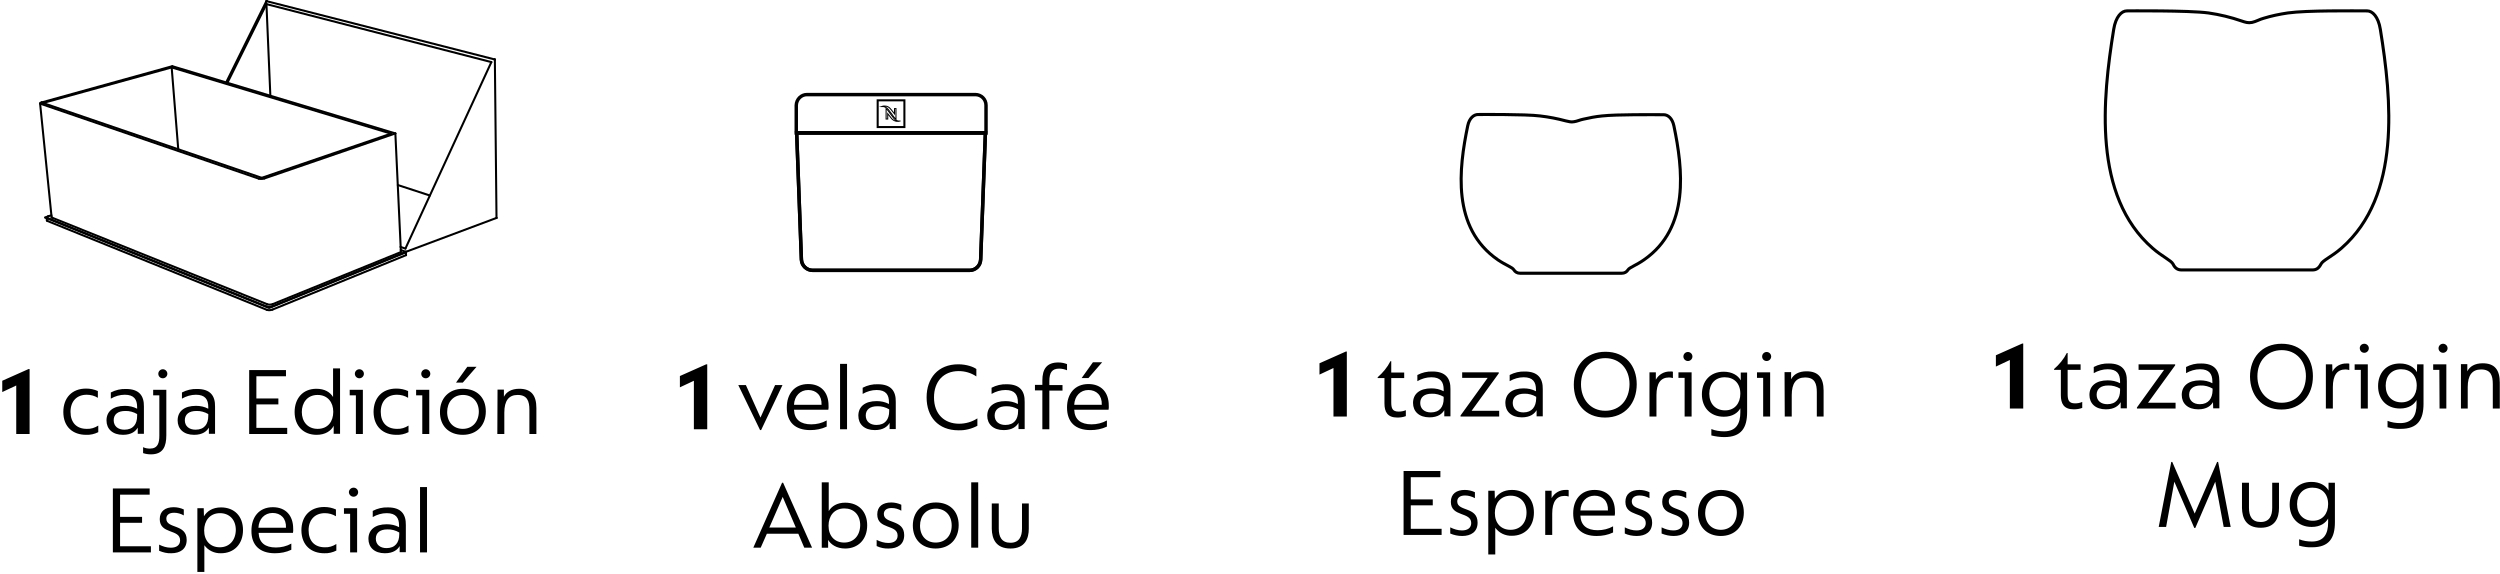 <?xml version="1.0" encoding="utf-8"?>
<!-- Generator: Adobe Illustrator 24.0.0, SVG Export Plug-In . SVG Version: 6.00 Build 0)  -->
<svg version="1.1" id="Layer_1" xmlns="http://www.w3.org/2000/svg" xmlns:xlink="http://www.w3.org/1999/xlink" x="0px" y="0px"
	 viewBox="0 0 1216 279" style="enable-background:new 0 0 1216 279;" xml:space="preserve">
<style type="text/css">
	.st0{fill-rule:evenodd;clip-rule:evenodd;}
	.st1{fill:none;stroke:#000000;stroke-width:1.68;stroke-miterlimit:10;}
	.st2{fill:none;stroke:#000000;stroke-miterlimit:10;}
	.st3{fill:none;stroke:#000000;stroke-width:0.5;stroke-miterlimit:10;}
	.st4{fill:none;stroke:#000000;stroke-linecap:round;stroke-linejoin:round;}
	.st5{fill:none;stroke:#000000;stroke-width:1.5;stroke-miterlimit:10;}
</style>
<g id="Layer_2_1_">
	<path id="_1_vela_Café_Absolu" class="st0" d="M337.5,208.8h6.5v-31.6h-0.5l-12.8,5.7v5.5l6.8-3.2V208.8L337.5,208.8z
		 M369.7,209.2h0.5l10.4-21.9H377l-7.1,15.8l-7.1-15.8h-3.7L369.7,209.2z M394.1,209.2c2.8,0,5.5-0.5,8-1.7v-3
		c-2.3,1.3-4.9,1.9-7.5,1.9c-5.2,0-8.2-2.3-8.4-7.1h16.7c0.1-0.7,0.2-1.4,0.1-2.1c0-6.3-3.6-10.4-9.9-10.4
		c-6.6,0-10.4,4.7-10.4,11.4C382.7,205.3,386.7,209.2,394.1,209.2L394.1,209.2z M386.2,196.9c0.2-4.3,3-7.2,6.9-7.2s6.7,2.6,6.5,7.2
		H386.2L386.2,196.9z M408.6,208.8h3.4V177h-3.4V208.8L408.6,208.8z M427,186.9c-2.6-0.1-5.1,0.5-7.4,1.7v3c2.1-1.2,4.4-1.9,6.8-1.9
		c4.5,0,6,2.3,6,6v0.8c-1.9-1-3.9-1.4-6-1.4c-5.7,0-8.9,2.7-8.9,7.1c0,4.1,2.9,7,8,7c4.2,0,6.2-1.8,7.2-3.5v3h3v-13.2
		C435.8,190.2,433.4,186.9,427,186.9z M426.3,206.7c-3.1,0-5.2-1.7-5.2-4.6s2.1-4.5,5.6-4.5c2-0.1,4.1,0.5,5.8,1.5v0.9
		C432.5,204,430.5,206.7,426.3,206.7L426.3,206.7z M466.2,209.3c3.2,0.1,6.4-0.7,9.2-2.2v-3.6c-2.6,1.7-5.7,2.6-8.9,2.6
		c-7.1,0-12.2-4.6-12.2-12.8c0-7.7,4.6-12.8,12-12.8c3.1,0,6.1,0.9,8.6,2.6v-3.6c-1.3-1-4.7-2.3-8.8-2.3c-9.8,0-15.4,6.7-15.4,16.1
		S456.3,209.3,466.2,209.3z M489.7,186.9c-2.6-0.1-5.1,0.5-7.4,1.7v3c2.1-1.2,4.4-1.9,6.8-1.9c4.5,0,6,2.3,6,6v0.8
		c-1.9-1-3.9-1.4-6-1.4c-5.7,0-8.9,2.7-8.9,7.1c0,4.1,2.9,7,8,7c4.2,0,6.2-1.8,7.2-3.5v3h3v-13.2
		C498.5,190.2,496.1,186.9,489.7,186.9L489.7,186.9z M489,206.7c-3.1,0-5.2-1.7-5.2-4.6s2.1-4.5,5.6-4.5c2-0.1,4.1,0.5,5.8,1.5v0.9
		C495.2,204,493.2,206.7,489,206.7z M507,208.8h3.4V190h6.4v-2.7h-6.4v-1.9c0-4.2,1.3-6.1,4.8-6.1c1.3,0,2.6,0.3,3.8,0.8v-3
		c-1.3-0.5-2.7-0.8-4.2-0.8c-5.6,0-7.8,3.1-7.8,8.8v2.1h-3.6v2.7h3.6V208.8L507,208.8z M526.1,183.9h3.3l6.7-7.7h-4.5L526.1,183.9z
		 M530.4,209.2c2.8,0,5.5-0.5,8-1.7v-3c-2.3,1.3-4.9,1.9-7.5,1.9c-5.2,0-8.2-2.3-8.4-7.1h16.7c0.1-0.7,0.2-1.4,0.1-2.1
		c0-6.3-3.6-10.4-9.9-10.4c-6.6,0-10.4,4.7-10.4,11.4C519,205.3,523,209.2,530.4,209.2L530.4,209.2z M522.5,196.9
		c0.2-4.3,3-7.2,6.9-7.2s6.7,2.6,6.5,7.2H522.5z M366.4,266.4h3.6l3-6.8h15.3l2.9,6.8h3.8l-14.1-31.6h-0.5L366.4,266.4z
		 M374.2,256.6l6.5-14.9l6.4,14.9H374.2z M411.1,266.8c6.3,0,10.7-4.4,10.7-11.3c0-6.7-4.2-11-10.7-11c-3.9,0-6.6,1.7-8,4.1v-14
		h-3.4v31.8h3.1v-3.8C404.1,264.8,406.9,266.8,411.1,266.8L411.1,266.8z M410.6,263.9c-4.6,0-7.6-3.2-7.6-8.2c0-4.7,2.7-8.4,7.7-8.4
		c4.5,0,7.7,3,7.7,8.2C418.3,260.6,415.2,263.9,410.6,263.9z M432.3,266.8c4.3,0,7.5-2,7.5-6.5c0-7.9-9.9-5.3-9.9-10.3
		c0-1.6,1.1-2.9,3.8-2.9c1.7,0,3.3,0.5,4.7,1.3v-2.9c-1.5-0.7-3.2-1.1-4.9-1.1c-4.1,0-6.8,1.9-6.8,5.8c0,7.5,9.9,4.7,9.9,10.3
		c0,2.4-1.8,3.6-4.5,3.6c-2,0-3.9-0.6-5.7-1.5v3C428.3,266.5,430.3,266.9,432.3,266.8L432.3,266.8z M455.1,266.8
		c6.7,0,11.2-4.5,11.2-11.4s-4.5-11-11.1-11c-7,0-11.2,4.8-11.2,11.2C444,262.3,448.3,266.8,455.1,266.8L455.1,266.8z M455.1,263.9
		c-4.5,0-7.6-3.2-7.6-8.2c0-4.7,2.9-8.3,7.7-8.3c4.4,0,7.7,3.1,7.7,8.2C462.9,260.7,459.7,263.9,455.1,263.9z M472.4,266.4h3.4
		v-31.8h-3.4V266.4L472.4,266.4z M491.5,266.8c7.2,0,8.9-5,8.9-9.6v-12.3h-3.3v12.2c0,3.8-1.3,6.9-5.6,6.9c-4.3,0-5.7-2.9-5.7-6.9
		v-12.2h-3.4v12.3C482.5,262,484.3,266.8,491.5,266.8L491.5,266.8z"/>
	<path id="_1_caja_Edición_Especial" class="st0" d="M7.9,211.1h6.5v-31.6h-0.5l-12.8,5.7v5.5l6.8-3.2
		C7.9,187.6,7.9,211.1,7.9,211.1z M41.9,211.5c2.1,0.1,4.1-0.4,5.9-1.3V207c-1.7,1.1-3.6,1.7-5.6,1.6c-5,0-7.9-3.1-7.9-8.3
		s3.1-8.3,7.9-8.3c1.9,0,3.8,0.5,5.4,1.5v-3.3c-1.8-0.8-3.7-1.2-5.7-1.2c-6.9,0-11.1,4.5-11.1,11.4
		C30.8,207.7,35.5,211.5,41.9,211.5L41.9,211.5z M61.3,189.2c-2.6-0.1-5.1,0.5-7.4,1.7v3c2.1-1.2,4.4-1.9,6.8-1.9c4.5,0,6,2.3,6,6
		v0.8c-1.9-1-3.9-1.4-6-1.4c-5.7,0-8.9,2.7-8.9,7.1c0,4.1,2.9,7,8,7c4.2,0,6.2-1.8,7.2-3.5v3h3v-13.2
		C70.1,192.5,67.7,189.2,61.3,189.2L61.3,189.2z M60.5,209c-3.1,0-5.2-1.7-5.2-4.6s2.1-4.5,5.6-4.5c2-0.1,4.1,0.5,5.8,1.5v0.9
		C66.7,206.3,64.8,209,60.5,209L60.5,209z M79.2,184c1.2,0,2.2-1,2.2-2.2s-1-2.2-2.2-2.2s-2.2,1-2.2,2.2S77.9,184,79.2,184
		C79.1,184,79.1,184,79.2,184z M73.4,221c5.9,0,7.5-3.8,7.5-9.3v-22.1h-6.4v2.7h3v19.6c0,3.5-0.7,6.3-4.6,6.3
		c-1.1,0-2.3-0.2-3.3-0.7v2.9C70.8,220.8,72.1,221,73.4,221L73.4,221z M95.9,189.2c-2.6-0.1-5.1,0.5-7.4,1.7v3
		c2.1-1.2,4.4-1.9,6.8-1.9c4.5,0,6,2.3,6,6v0.8c-1.9-1-3.9-1.4-6-1.4c-5.7,0-8.9,2.7-8.9,7.1c0,4.1,2.9,7,8,7c4.2,0,6.2-1.8,7.2-3.5
		v3h3v-13.2C104.7,192.5,102.3,189.2,95.9,189.2L95.9,189.2z M95.1,209c-3.1,0-5.2-1.7-5.2-4.6s2.1-4.5,5.6-4.5
		c2-0.1,4.1,0.5,5.8,1.5v0.9C101.3,206.3,99.4,209,95.1,209L95.1,209z M121.2,211.1h18.5v-3h-15v-11.4h10.7v-2.9h-10.7V183h14.4v-3
		h-17.9L121.2,211.1L121.2,211.1z M154,211.5c4.3,0,7.1-2,8.3-4.4v3.9h3.1v-31.8H162v13.9c-1.4-2.3-4-4-8.1-4
		c-6.8,0-10.6,4.9-10.6,11.3C143.3,207.3,147.7,211.5,154,211.5L154,211.5z M154.5,208.6c-4.9,0-7.7-3.6-7.7-8.2
		c0-4.3,2.5-8.3,7.7-8.3c4.9,0,7.6,3.6,7.6,8.2S159.6,208.6,154.5,208.6L154.5,208.6z M174.8,184c1.2,0,2.2-1,2.2-2.2
		s-1-2.2-2.2-2.2s-2.2,1-2.2,2.2S173.6,184,174.8,184L174.8,184z M173.1,211.1h3.4v-21.5h-6.4v2.7h3V211.1L173.1,211.1z
		 M192.8,211.5c2.1,0.1,4.1-0.4,5.9-1.3V207c-1.7,1.1-3.6,1.7-5.6,1.6c-5,0-7.9-3.1-7.9-8.3s3.1-8.3,7.9-8.3c1.9,0,3.8,0.5,5.4,1.5
		v-3.3c-1.8-0.8-3.7-1.2-5.7-1.2c-6.9,0-11.1,4.5-11.1,11.4C181.8,207.7,186.5,211.5,192.8,211.5L192.8,211.5z M207.1,184
		c1.2,0,2.2-1,2.2-2.2s-1-2.2-2.2-2.2s-2.2,1-2.2,2.2S205.8,184,207.1,184L207.1,184z M205.4,211.1h3.4v-21.5h-6.4v2.7h3V211.1
		L205.4,211.1z M221.8,186.1h3.3l6.7-7.7h-4.5L221.8,186.1z M225.1,211.5c6.7,0,11.2-4.5,11.2-11.4s-4.5-11-11.1-11
		c-7,0-11.2,4.8-11.2,11.2C213.9,207,218.2,211.5,225.1,211.5L225.1,211.5z M225.1,208.6c-4.5,0-7.6-3.2-7.6-8.2
		c0-4.7,2.9-8.3,7.7-8.3c4.4,0,7.7,3.1,7.7,8.2C232.8,205.4,229.6,208.6,225.1,208.6L225.1,208.6z M241.9,211.1h3.4v-10.4
		c0-5.7,2.1-8.6,6.5-8.6c4.7,0,5.7,3.1,5.7,7.2v11.8h3.4v-12.6c0-6.2-2.5-9.4-8.3-9.4c-3.8,0-6.3,1.5-7.5,3.9v-3.5H242L241.9,211.1
		L241.9,211.1z M54.9,268.7h18.5v-3h-15v-11.4h10.7v-2.9H58.4v-10.8h14.4v-3H54.9V268.7L54.9,268.7z M83.3,269.1
		c4.3,0,7.5-2,7.5-6.5c0-7.9-9.9-5.3-9.9-10.3c0-1.6,1.1-2.9,3.8-2.9c1.7,0,3.3,0.5,4.7,1.3v-2.9c-1.5-0.7-3.2-1.1-4.9-1.1
		c-4.1,0-6.8,1.9-6.8,5.8c0,7.5,9.9,4.7,9.9,10.3c0,2.4-1.8,3.6-4.5,3.6c-2,0-3.9-0.6-5.7-1.5v3C79.3,268.7,81.3,269.2,83.3,269.1z
		 M96,278.2h3.4v-13c1.9,2.6,4.9,4,8.1,3.9c6.3,0,10.7-4.4,10.7-11.3c0-6.7-4.2-11-10.7-11c-4.2,0-6.8,1.9-8.3,4.3l-0.1-3.9H96
		V278.2z M106.9,266.2c-4.6,0-7.6-3.2-7.6-8.2c0-4.6,2.7-8.4,7.7-8.4c4.5,0,7.7,3.1,7.7,8.2C114.6,262.9,111.5,266.2,106.9,266.2
		L106.9,266.2z M133.7,269.1c2.8,0,5.5-0.5,8-1.7v-3c-2.3,1.3-4.9,1.9-7.5,1.9c-5.2,0-8.2-2.3-8.4-7.1h16.7c0.1-0.7,0.2-1.4,0.1-2.1
		c0-6.3-3.6-10.4-9.9-10.4c-6.6,0-10.4,4.7-10.4,11.4C122.2,265.1,126.3,269.1,133.7,269.1L133.7,269.1z M125.7,256.7
		c0.2-4.3,3-7.2,6.9-7.2s6.7,2.6,6.5,7.2H125.7z M157.7,269.1c2.1,0.1,4.1-0.4,5.9-1.3v-3.2c-1.7,1.1-3.6,1.7-5.6,1.6
		c-5,0-7.9-3.1-7.9-8.3c0-5.1,3.1-8.3,7.9-8.3c1.9,0,3.8,0.5,5.4,1.5v-3.3c-1.8-0.8-3.7-1.2-5.7-1.2c-6.9,0-11.1,4.5-11.1,11.4
		C146.7,265.3,151.4,269.1,157.7,269.1z M172,241.6c1.2,0,2.2-1,2.2-2.2s-1-2.2-2.2-2.2s-2.2,0.9-2.3,2.1c0,1.2,0.9,2.2,2.1,2.3
		C171.9,241.6,171.9,241.6,172,241.6L172,241.6z M170.3,268.7h3.4v-21.5h-6.4v2.7h3V268.7L170.3,268.7z M188.7,246.8
		c-2.6-0.1-5.1,0.5-7.4,1.7v3c2.1-1.2,4.4-1.9,6.8-1.9c4.5,0,6,2.3,6,6v0.8c-1.9-1-3.9-1.4-6-1.4c-5.7,0-8.9,2.7-8.9,7.1
		c0,4.1,2.9,7,8,7c4.2,0,6.2-1.8,7.2-3.5v3h3v-13.2C197.5,250.1,195.1,246.8,188.7,246.8L188.7,246.8z M188,266.6
		c-3.1,0-5.2-1.7-5.2-4.6s2.1-4.5,5.6-4.5c2-0.1,4.1,0.5,5.8,1.5v0.9C194.2,263.9,192.2,266.6,188,266.6L188,266.6z M204.3,268.7
		h3.4v-31.8h-3.4V268.7L204.3,268.7z"/>
	<path id="_1_taza_Origin_Espresso" class="st0" d="M648.6,202.6h6.5V171h-0.5l-12.8,5.7v5.5l6.8-3.2V202.6L648.6,202.6z
		 M679.7,203.1c1.4,0,2.8-0.2,4.1-0.7v-2.9c-1.1,0.5-2.3,0.7-3.5,0.7c-3.1,0-3.6-1.7-3.6-4.6v-11.7h6.3v-2.7h-6.3v-5.5h-0.4
		c-1.5,3-3.7,5.6-6.2,7.8v0.4h3.3v12.3C673.4,200.3,674.8,203.1,679.7,203.1L679.7,203.1z M696.8,180.7c-2.6-0.1-5.1,0.5-7.4,1.7v3
		c2.1-1.2,4.4-1.9,6.8-1.9c4.5,0,6,2.3,6,6v0.8c-1.9-1-3.9-1.4-6-1.4c-5.7,0-8.9,2.7-8.9,7.1c0,4.1,2.9,7,8,7c4.2,0,6.2-1.8,7.2-3.5
		v3h3v-13.2C705.6,184.1,703.2,180.7,696.8,180.7L696.8,180.7z M696,200.6c-3.1,0-5.2-1.7-5.2-4.6s2.1-4.5,5.6-4.5
		c2-0.1,4.1,0.5,5.8,1.5v0.9C702.2,197.8,700.3,200.6,696,200.6L696,200.6z M710.4,202.6h18.8v-2.8h-13.4l13.2-18.2v-0.5h-17.8v2.7
		h12.4l-13.2,18.3V202.6L710.4,202.6z M741.7,180.7c-2.6-0.1-5.1,0.5-7.4,1.7v3c2.1-1.2,4.4-1.9,6.8-1.9c4.5,0,6,2.3,6,6v0.8
		c-1.9-1-3.9-1.4-6-1.4c-5.7,0-8.9,2.7-8.9,7.1c0,4.1,2.9,7,8,7c4.2,0,6.2-1.8,7.2-3.5v3h3v-13.2
		C750.5,184.1,748.1,180.7,741.7,180.7L741.7,180.7z M741,200.6c-3.1,0-5.2-1.7-5.2-4.6s2.1-4.5,5.6-4.5c2-0.1,4.1,0.5,5.8,1.5v0.9
		C747.1,197.8,745.2,200.6,741,200.6L741,200.6z M780.7,203.1c9.9,0,15.4-7.2,15.4-16.2c0-8.9-5.4-15.8-15.2-15.8s-15.4,7-15.4,16
		C765.5,196,770.9,203.1,780.7,203.1L780.7,203.1z M780.8,199.8c-7.2,0-11.8-5.6-11.8-12.9c0-7.4,4.8-12.7,11.8-12.7
		c7.1,0,11.8,5.3,11.8,12.7C792.5,194.4,788,199.8,780.8,199.8L780.8,199.8z M802.3,202.6h3.4v-10.4c0-5.8,2.1-8.6,6.1-8.6
		c0.6,0,1.3,0.1,1.9,0.3v-3.1c-0.4-0.1-0.9-0.2-1.3-0.1c-2.9-0.1-5.6,1.4-7,4v-3.6h-3.1L802.3,202.6L802.3,202.6z M821,175.6
		c1.2,0,2.2-1,2.2-2.2s-1-2.2-2.2-2.2s-2.2,1-2.2,2.2S819.8,175.6,821,175.6L821,175.6z M819.4,202.6h3.4v-21.5h-6.4v2.7h3V202.6
		L819.4,202.6z M838.7,212.6c8.3,0,11.1-4.5,11.1-12.2v-19.2h-3.1v3.8c-1.3-2.4-4.2-4.2-8.3-4.2c-6.7,0-10.6,4.7-10.6,11
		s4,10.9,10.7,10.9c4.2,0,6.8-1.9,8-4.1v1.9c0,5.5-2,9.3-7.9,9.3c-2.1,0-4.2-0.3-6.2-1.1v3.1C834.5,212.3,836.6,212.6,838.7,212.6
		L838.7,212.6z M839.1,199.6c-4.7,0-7.7-3.2-7.7-8.1c0-4.8,2.9-8,7.5-8c4.5,0,7.6,2.9,7.6,8C846.5,196.1,843.8,199.6,839.1,199.6
		L839.1,199.6z M859.3,175.6c1.2,0,2.2-1,2.2-2.2s-1-2.2-2.2-2.2s-2.2,1-2.2,2.2S858,175.6,859.3,175.6L859.3,175.6L859.3,175.6z
		 M857.6,202.6h3.4v-21.5h-6.4v2.7h3V202.6L857.6,202.6z M868.1,202.6h3.4v-10.4c0-5.7,2.1-8.6,6.5-8.6c4.8,0,5.7,3.1,5.7,7.2v11.8
		h3.3V190c0-6.2-2.5-9.4-8.3-9.4c-3.8,0-6.3,1.5-7.5,3.9V181H868L868.1,202.6L868.1,202.6z M682.7,260.2h18.5v-3h-15v-11.4h10.7
		v-2.9h-10.7v-10.8h14.4v-3h-17.9V260.2L682.7,260.2z M711.2,260.7c4.3,0,7.5-2,7.5-6.5c0-7.9-9.9-5.3-9.9-10.3
		c0-1.6,1.1-2.9,3.8-2.9c1.7,0,3.3,0.5,4.8,1.3v-2.9c-1.5-0.7-3.2-1.1-4.9-1.1c-4.1,0-6.8,1.9-6.8,5.8c0,7.5,9.9,4.7,9.9,10.3
		c0,2.4-1.8,3.6-4.5,3.6c-2,0-3.9-0.6-5.7-1.5v3C707.2,260.3,709.2,260.7,711.2,260.7L711.2,260.7z M723.9,269.7h3.4v-13
		c1.9,2.6,4.9,4,8.1,3.9c6.3,0,10.7-4.4,10.7-11.3c0-6.7-4.2-11-10.7-11c-4.2,0-6.8,1.9-8.3,4.3l-0.1-3.9h-3.1L723.9,269.7
		L723.9,269.7z M734.7,257.7c-4.6,0-7.6-3.2-7.6-8.2c0-4.6,2.7-8.4,7.7-8.4c4.5,0,7.7,3.1,7.7,8.2S739.4,257.7,734.7,257.7
		L734.7,257.7z M751.6,260.2h3.4v-10.4c0-5.8,2.1-8.6,6.1-8.6c0.6,0,1.3,0.1,1.9,0.3v-3.1c-0.4-0.1-0.9-0.2-1.3-0.1
		c-2.9-0.1-5.6,1.4-7,4v-3.6h-3.1L751.6,260.2L751.6,260.2z M776.6,260.7c2.8,0,5.5-0.5,8-1.7v-3c-2.3,1.3-4.9,1.9-7.5,1.9
		c-5.2,0-8.2-2.3-8.4-7.1h16.7c0.1-0.7,0.2-1.4,0.1-2.1c0-6.3-3.6-10.4-9.9-10.4c-6.6,0-10.4,4.7-10.4,11.4
		C765.2,256.7,769.2,260.7,776.6,260.7L776.6,260.7z M768.7,248.3c0.2-4.3,3-7.2,6.9-7.2s6.7,2.6,6.5,7.2H768.7L768.7,248.3z
		 M796.1,260.7c4.3,0,7.5-2,7.5-6.5c0-7.9-9.9-5.3-9.9-10.3c0-1.6,1.1-2.9,3.8-2.9c1.7,0,3.3,0.5,4.8,1.3v-2.9
		c-1.5-0.7-3.2-1.1-4.9-1.1c-4.1,0-6.8,1.9-6.8,5.8c0,7.5,9.9,4.7,9.9,10.3c0,2.4-1.8,3.6-4.5,3.6c-2,0-3.9-0.6-5.7-1.5v3
		C792,260.3,794,260.7,796.1,260.7L796.1,260.7z M814.1,260.7c4.3,0,7.5-2,7.5-6.5c0-7.9-9.9-5.3-9.9-10.3c0-1.6,1.1-2.9,3.8-2.9
		c1.7,0,3.3,0.5,4.7,1.3v-2.9c-1.5-0.7-3.2-1.1-4.9-1.1c-4.1,0-6.8,1.9-6.8,5.8c0,7.5,9.9,4.7,9.9,10.3c0,2.4-1.8,3.6-4.5,3.6
		c-2,0-3.9-0.6-5.7-1.5v3C810.1,260.3,812.1,260.7,814.1,260.7L814.1,260.7z M837,260.7c6.7,0,11.2-4.5,11.2-11.4s-4.5-11-11.1-11
		c-7,0-11.2,4.8-11.2,11.2C825.8,256.1,830.2,260.7,837,260.7L837,260.7z M837,257.7c-4.5,0-7.6-3.2-7.6-8.2c0-4.7,2.9-8.3,7.7-8.3
		c4.4,0,7.7,3.1,7.7,8.2C844.7,254.5,841.5,257.7,837,257.7L837,257.7z"/>
	<path id="_1_taza_Origin_Mug" class="st0" d="M977.6,198.7h6.5v-31.6h-0.5l-12.8,5.7v5.5l6.8-3.2V198.7L977.6,198.7z M1008.7,199.1
		c1.4,0,2.8-0.2,4.1-0.7v-2.9c-1.1,0.5-2.3,0.7-3.5,0.7c-3.1,0-3.6-1.7-3.6-4.6v-11.7h6.3v-2.7h-6.3v-5.5h-0.4
		c-1.5,3-3.7,5.6-6.2,7.8v0.4h3.3v12.3C1002.4,196.3,1003.8,199.1,1008.7,199.1L1008.7,199.1z M1025.8,176.8
		c-2.6-0.1-5.1,0.5-7.4,1.7v3c2.1-1.2,4.4-1.9,6.8-1.9c4.5,0,6,2.3,6,6v0.8c-1.9-1-3.9-1.4-6-1.4c-5.7,0-8.9,2.7-8.9,7.1
		c0,4.1,2.9,7,8,7c4.2,0,6.2-1.8,7.2-3.5v3h3v-13.2C1034.6,180.1,1032.2,176.8,1025.8,176.8z M1025,196.6c-3.1,0-5.2-1.7-5.2-4.6
		s2.1-4.5,5.6-4.5c2-0.1,4.1,0.5,5.8,1.5v0.9C1031.2,193.8,1029.3,196.6,1025,196.6L1025,196.6z M1039.4,198.7h18.8v-2.8h-13.4
		l13.2-18.2v-0.5h-17.8v2.7h12.4l-13.2,18.3V198.7z M1070.7,176.8c-2.6-0.1-5.1,0.5-7.4,1.7v3c2.1-1.2,4.4-1.9,6.8-1.9
		c4.5,0,6,2.3,6,6v0.8c-1.8-1-3.9-1.4-6-1.4c-5.7,0-8.9,2.7-8.9,7.1c0,4.1,2.9,7,8,7c4.2,0,6.2-1.8,7.2-3.5l0.1,3h3v-13.2
		C1079.5,180.1,1077.1,176.8,1070.7,176.8L1070.7,176.8z M1070,196.6c-3.1,0-5.2-1.7-5.2-4.6s2.1-4.5,5.6-4.5c2-0.1,4.1,0.5,5.8,1.5
		v0.9C1076.1,193.8,1074.2,196.6,1070,196.6L1070,196.6z M1109.7,199.2c9.9,0,15.3-7.2,15.3-16.2c0-8.9-5.4-15.8-15.2-15.8
		c-9.8,0-15.4,7-15.4,16C1094.5,192.1,1099.9,199.2,1109.7,199.2L1109.7,199.2z M1109.8,195.9c-7.2,0-11.8-5.6-11.8-12.9
		c0-7.4,4.8-12.7,11.8-12.7c7.1,0,11.8,5.3,11.8,12.7C1121.5,190.5,1117,195.9,1109.8,195.9L1109.8,195.9z M1131.3,198.7h3.4v-10.4
		c0-5.8,2.1-8.6,6.1-8.6c0.6,0,1.3,0.1,1.9,0.3v-3.1c-0.4-0.1-0.9-0.2-1.3-0.1c-2.9-0.1-5.6,1.4-6.9,4l-0.1-3.6h-3.1V198.7
		L1131.3,198.7z M1150,171.6c1.2,0,2.2-1,2.2-2.2s-1-2.2-2.2-2.2s-2.2,0.9-2.2,2.1C1147.8,170.6,1148.7,171.6,1150,171.6L1150,171.6
		L1150,171.6z M1148.3,198.7h3.4v-21.5h-6.4v2.7h3V198.7L1148.3,198.7z M1167.7,208.6c8.3,0,11.1-4.5,11.1-12.2v-19.2h-3.1l-0.1,3.8
		c-1.3-2.4-4.2-4.2-8.3-4.2c-6.7,0-10.6,4.7-10.6,11s4,10.9,10.7,10.9c4.2,0,6.8-1.9,8-4.1v1.9c0,5.5-2,9.3-7.9,9.3
		c-2.1,0-4.2-0.3-6.2-1.1v3.1C1163.5,208.4,1165.6,208.7,1167.7,208.6L1167.7,208.6z M1168.1,195.7c-4.7,0-7.7-3.2-7.7-8.1
		c0-4.8,2.9-8,7.5-8c4.5,0,7.6,2.9,7.6,8C1175.5,192.2,1172.8,195.7,1168.1,195.7L1168.1,195.7z M1188.3,171.6c1.2,0,2.2-1,2.2-2.2
		s-1-2.2-2.2-2.2s-2.2,1-2.2,2.2S1187.1,171.6,1188.3,171.6L1188.3,171.6L1188.3,171.6z M1186.6,198.7h3.3v-21.5h-6.4v2.7h3
		L1186.6,198.7L1186.6,198.7z M1197,198.7h3.3v-10.4c0-5.7,2.1-8.6,6.5-8.6c4.8,0,5.7,3.1,5.7,7.2v11.8h3.4v-12.6
		c0-6.2-2.5-9.4-8.3-9.4c-3.8,0-6.3,1.5-7.5,3.9v-3.5h-3.1V198.7L1197,198.7z M1067.3,256.8h0.5l9.7-22.5l4.1,22h3.4l-6.1-31.6h-0.5
		l-10.9,25.1l-10.9-25.1h-0.5l-6.1,31.6h3.6l4-22L1067.3,256.8z M1099.6,256.7c7.2,0,8.9-5,8.9-9.6v-12.3h-3.3V247
		c0,3.8-1.3,6.9-5.6,6.9c-4.3,0-5.7-2.9-5.7-6.9v-12.2h-3.4v12.3C1090.6,251.9,1092.4,256.7,1099.6,256.7L1099.6,256.7z
		 M1124.6,266.2c8.3,0,11.1-4.5,11.1-12.2v-19.2h-3.1v3.8c-1.3-2.4-4.2-4.2-8.3-4.2c-6.7,0-10.6,4.7-10.6,11s4,10.9,10.7,10.9
		c4.2,0,6.8-1.9,8-4.1v1.9c0,5.5-2,9.3-7.9,9.3c-2.1,0-4.2-0.3-6.2-1.1v3.1C1120.4,266,1122.5,266.3,1124.6,266.2L1124.6,266.2z
		 M1125,253.3c-4.7,0-7.7-3.2-7.7-8.1c0-4.8,2.9-8,7.5-8c4.5,0,7.6,2.9,7.6,8C1132.4,249.8,1129.7,253.3,1125,253.3L1125,253.3z"/>
	<g id="Make2D::visible::lines">
		<path class="st1" d="M471.6,131.5h-76.3c-2.9,0-5.4-2.3-5.5-5.3l-2.3-61.6h91.8l-2.3,61.6C476.9,129.2,474.5,131.5,471.6,131.5z"
			/>
		<path class="st1" d="M471.6,131.5h-76.3c-2.9,0-5.4-2.3-5.5-5.3l-2.3-61.6h91.8l-2.3,61.6C476.9,129.2,474.5,131.5,471.6,131.5z"
			/>
		<path class="st1" d="M392.5,46h81.9c2.9,0,5.2,2.3,5.2,5.2l0,0v13.5l0,0h-92.3l0,0V51.2C387.4,48.3,389.7,46,392.5,46L392.5,46z"
			/>
		<g id="MONOGRAM_BLACK">
			<path class="st2" d="M426.9,61.8h13v-13h-13V61.8z"/>
		</g>
	</g>
	<path class="st3" d="M438,58.8L438,58.8c-1.4,0.5-2.9,0.2-3.9-0.7c-0.3-0.3-0.6-0.6-0.8-0.9c-0.4-0.5-1-1.3-1.5-1.9v2.6H431v-5.1
		c0.8,0.6,1.6,1.9,2.2,2.7c0,0,1.2,1.6,1.6,2.1s0.9,0.9,1.5,1.1C436.8,58.9,437.4,59,438,58.8z"/>
	<path class="st3" d="M428.9,51.8c1.4-0.5,2.9-0.2,3.9,0.8c0.1,0.1,0.6,0.7,0.8,0.9c0.4,0.5,1,1.3,1.5,1.9v-2.6h0.7V58
		c-0.8-0.6-1.6-1.9-2.2-2.7c0,0-1.2-1.6-1.6-2.1s-0.9-0.9-1.5-1.1C430,51.8,429.4,51.8,428.9,51.8L428.9,51.8z"/>
	<g id="Make2D::visible::lines_1_">
		<line class="st4" x1="20.9" y1="50.1" x2="83.5" y2="32.8"/>
		<line class="st4" x1="83.5" y1="32.8" x2="86.7" y2="72.6"/>
		<line class="st4" x1="83.5" y1="32.8" x2="190.2" y2="65"/>
		<line class="st4" x1="190.2" y1="65" x2="127.3" y2="86.5"/>
		<line class="st4" x1="127.3" y1="86.5" x2="20.9" y2="50.1"/>
		<line class="st4" x1="83.8" y1="32.2" x2="192.3" y2="64.9"/>
		<line class="st4" x1="192.3" y1="64.9" x2="195" y2="122.6"/>
		<line class="st4" x1="125.9" y1="86.9" x2="19.8" y2="50.5"/>
		<line class="st4" x1="130" y1="148" x2="25.4" y2="105.9"/>
		<line class="st4" x1="20.3" y1="49.8" x2="83.8" y2="32.2"/>
		<line class="st4" x1="195" y1="122.6" x2="132.7" y2="147.9"/>
		<line class="st4" x1="192.3" y1="64.9" x2="128.6" y2="86.8"/>
		<path class="st4" d="M25.4,105.9c-0.1-0.1-0.3-0.1-0.3-0.3"/>
		<path class="st4" d="M19.8,50.5c-0.3-0.1-0.4-0.3-0.1-0.5c0.2-0.1,0.4-0.2,0.6-0.3"/>
		<path class="st4" d="M128.6,86.8c-0.9,0.3-1.8,0.3-2.7,0.1"/>
		<path class="st4" d="M132.7,147.9c-0.9,0.3-1.8,0.4-2.7,0.1"/>
		<line class="st4" x1="194.9" y1="121.6" x2="197.4" y2="122.5"/>
		<line class="st4" x1="197.4" y1="122.5" x2="197.5" y2="124.1"/>
		<line class="st4" x1="129.7" y1="149.1" x2="23" y2="106"/>
		<line class="st4" x1="129.8" y1="150.7" x2="23.1" y2="107.5"/>
		<line class="st4" x1="23.5" y1="105.2" x2="25" y2="104.7"/>
		<line class="st4" x1="197.5" y1="124.1" x2="132.5" y2="150.6"/>
		<line class="st4" x1="197.4" y1="122.5" x2="132.4" y2="149"/>
		<path class="st4" d="M23.1,107.5c-0.1-0.1-0.3-0.1-0.3-0.3"/>
		<path class="st4" d="M23,106c-0.7-0.3,0-0.7,0.5-0.9"/>
		<path class="st4" d="M132.4,149c-0.9,0.3-1.8,0.4-2.7,0.1"/>
		<path class="st4" d="M132.5,150.6c-0.9,0.3-1.8,0.4-2.7,0.1"/>
		<line class="st4" x1="197.2" y1="120.9" x2="194.8" y2="120.1"/>
		<line class="st4" x1="193.5" y1="90" x2="209.1" y2="95.1"/>
		<line class="st4" x1="129.6" y1="2" x2="131.5" y2="46.6"/>
		<path class="st4" d="M197.5,122.4L197.5,122.4L197.5,122.4L197.5,122.4L197.5,122.4L197.5,122.4"/>
		<path class="st4" d="M241.5,106L241.5,106"/>
		<path class="st4" d="M240.7,29L240.7,29"/>
		<path class="st4" d="M240.6,29C240.6,29,240.6,28.9,240.6,29"/>
		<line class="st4" x1="129.6" y1="2" x2="239" y2="30.2"/>
		<line class="st4" x1="110.6" y1="40.3" x2="129.6" y2="2"/>
		<line class="st4" x1="239" y1="30.2" x2="197.2" y2="120.9"/>
		<path class="st4" d="M129.7,0.6L129.7,0.6"/>
		<path class="st4" d="M129.7,0.6L129.7,0.6"/>
		<polyline class="st4" points="22,105.8 130.9,149.8 197.5,122.7 		"/>
		<line class="st4" x1="22.7" y1="105.6" x2="22" y2="105.8"/>
		<line class="st4" x1="25.1" y1="105.7" x2="19.5" y2="50.3"/>
		<line class="st4" x1="22.8" y1="107.2" x2="22.7" y2="105.8"/>
		<line class="st4" x1="241.5" y1="106" x2="197.4" y2="122.5"/>
		<line class="st4" x1="240.7" y1="29" x2="241.5" y2="106"/>
		<path class="st4" d="M240.6,28.9C240.7,29,240.7,29,240.6,28.9C240.7,29,240.7,29,240.6,28.9"/>
		<line class="st4" x1="129.8" y1="0.6" x2="240.6" y2="28.9"/>
		<line class="st4" x1="110" y1="40.1" x2="129.5" y2="0.7"/>
		<line class="st4" x1="129.6" y1="0.6" x2="129.7" y2="0.6"/>
		<path class="st4" d="M129.7,0.6L129.7,0.6"/>
		<path class="st4" d="M129.5,0.7C129.5,0.6,129.6,0.6,129.5,0.7"/>
	</g>
	<path class="st5" d="M1034.5,5.3c-2.5,0-5.4,2.7-6.4,9c-5.5,33.9-10.2,81,18.9,106.4c4.8,4.2,9,5.9,10,7.8c0.9,1.9,2.2,2.8,4.1,2.8
		h63.7c1.9,0,3.1-0.9,4.1-2.8c0.9-1.9,5.2-3.6,10-7.8c29.1-25.4,24.4-72.5,18.9-106.4c-1-6.3-3.9-9-6.4-9c-6.4,0-29.3-0.3-38.6,1
		c-4,0.6-7.9,1.4-11.8,2.6c-1.9,0.5-3.7,1.6-5.6,2s-3.3-0.1-5.1-0.7c-5.2-1.8-10.6-3.1-16.1-3.9C1064.6,5,1034.5,5.3,1034.5,5.3z"/>
	<path class="st5" d="M718.9,55.7c-1.9,0-4.2,1.6-5,5.5c-4.3,20.8-7.9,49.6,14.7,65.2c3.8,2.6,7,3.6,7.7,4.8
		c0.7,1.1,1.7,1.7,3.1,1.7h49.4c1.4,0,2.4-0.6,3.1-1.7c0.7-1.1,4-2.2,7.7-4.8c22.5-15.6,18.9-44.4,14.6-65.1c-0.8-3.9-3-5.5-5-5.5
		c-5,0-22.7-0.2-30,0.6c-3.1,0.3-6.2,0.9-9.2,1.6c-1.5,0.3-2.9,1-4.4,1.2c-1.5,0.3-2.5-0.1-4-0.4c-4.1-1.1-8.2-1.9-12.5-2.4
		C742.2,55.5,718.9,55.7,718.9,55.7z"/>
</g>
</svg>
